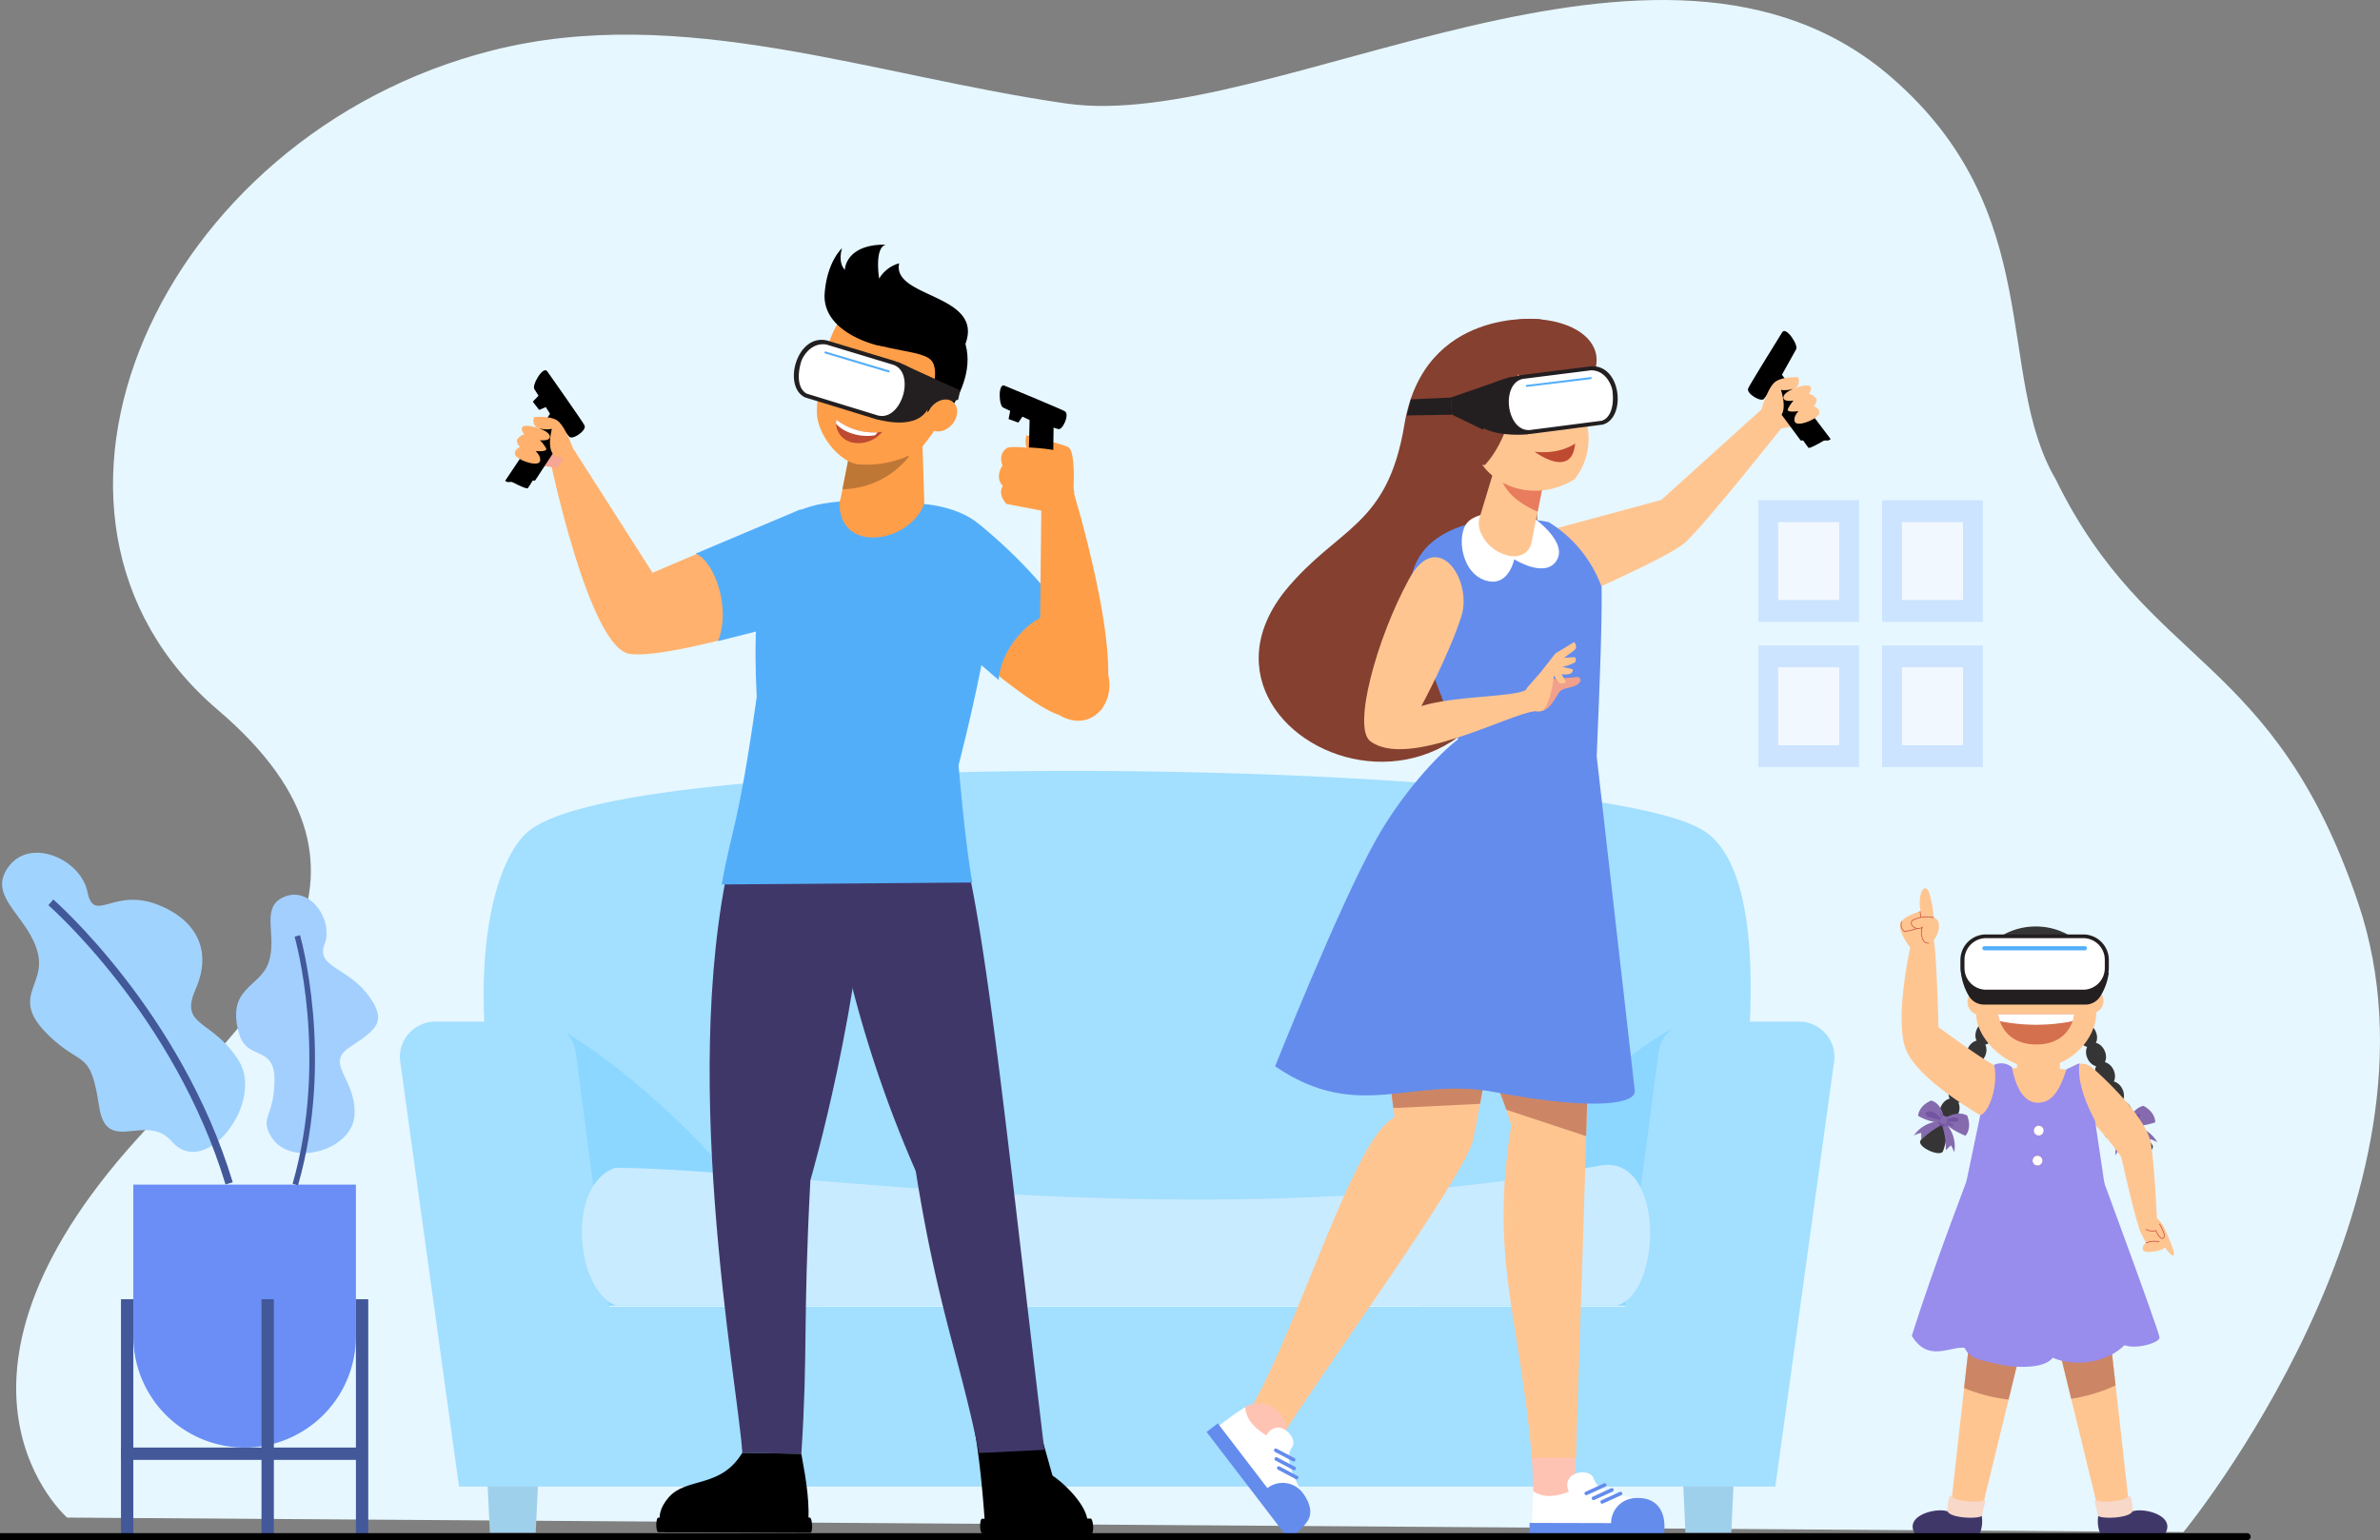 <svg xmlns="http://www.w3.org/2000/svg" xmlns:xlink="http://www.w3.org/1999/xlink" width="617.005" height="399.371" viewBox="0 0 617.005 399.371">
  <rect x="0" y="0" width="617.005" height="399.371" fill="#808080" stroke="none"/>
  <defs>
    <clipPath id="clip-path">
      <rect id="Rectangle_39833" data-name="Rectangle 39833" width="617.005" height="399.371" fill="none"/>
    </clipPath>
    <clipPath id="clip-path-3">
      <path id="Path_194630" data-name="Path 194630" d="M1645.539,772.964c-3.3,1.215-5.746,2.169-5.282,4.514a12.733,12.733,0,0,0,2.592,4.831,6.2,6.2,0,0,0,5.684-1.136c1.315-5.2-.343-13.133-1.274-13.9a.781.781,0,0,0-.495-.2c-.99,0-1.833,2.413-1.226,5.9" transform="translate(-1640.2 -767.068)" fill="none"/>
    </clipPath>
  </defs>
  <g id="Group_131589" data-name="Group 131589" transform="translate(0 -0.003)">
    <g id="Group_131582" data-name="Group 131582" transform="translate(0 0.003)">
      <g id="Group_131581" data-name="Group 131581" clip-path="url(#clip-path)">
        <path id="Path_194469" data-name="Path 194469" d="M575.819,397.27S647.05,310.7,621.076,234.018c-21.941-64.779-54.331-60.6-78.362-109.707C526.74,97.052,540.668,55.122,500,19.966,440.054-31.849,339.54,34.466,286.3,26.859,236.2,19.7,186.344.692,137.409,13.073,50.648,35.025,7.126,133.706,66.23,184.077c51.6,43.974,8.849,78.336-20.905,111.238-57.662,63.763-18.161,98.2-18.161,98.2Z" transform="translate(-9.771 -0.004)" fill="#e6f7ff"/>
        <path id="Path_194470" data-name="Path 194470" d="M143.944,1091.066h0a28.853,28.853,0,0,1-28.853-28.853v-39.334H172.8v39.334a28.853,28.853,0,0,1-28.853,28.853" transform="translate(-80.529 -715.711)" fill="#6a8ef5"/>
        <rect id="Rectangle_39821" data-name="Rectangle 39821" width="3.198" height="61.053" transform="translate(31.364 336.894)" fill="#425899"/>
        <rect id="Rectangle_39822" data-name="Rectangle 39822" width="3.198" height="61.053" transform="translate(92.268 336.894)" fill="#425899"/>
        <rect id="Rectangle_39823" data-name="Rectangle 39823" width="3.198" height="61.053" transform="translate(67.796 336.894)" fill="#425899"/>
        <rect id="Rectangle_39824" data-name="Rectangle 39824" width="61.053" height="3.198" transform="translate(31.363 375.355)" fill="#425899"/>
        <path id="Path_194471" data-name="Path 194471" d="M215.611,773.431c-5.39,2.869-1.132,9.918-3.339,16.6s-11.078,6.521-7.728,18.478c2.063,7.365,9.373,2.748,9.206,12.323s-3.793,9.34-.979,14.263c4.905,8.582,21.625,3.781,21.757-5.8s-7.889-12.841-1.113-17.3,9.488-6.484,5.027-12.857c-5.52-7.887-14.08-7.649-11.685-13.806s-4.016-15.7-11.146-11.9" transform="translate(-142.596 -540.566)" fill="#a3cfff"/>
        <path id="Path_194472" data-name="Path 194472" d="M252.624,871.944l1.4.4c9.541-33.25.608-64.558.516-64.87l-1.4.41c.09.308,8.9,31.228-.519,64.057" transform="translate(-176.762 -564.994)" fill="#425899"/>
        <path id="Path_194473" data-name="Path 194473" d="M2.729,741.1c-3.978,7.14,5.928,11.974,8.3,21.091s-8.249,11.738,4.2,22.752c7.668,6.783,9.55,2.891,11.746,17.284,1.934,12.671,12.082,1.241,18.82,8.971,8.694,9.973,24.144-10.111,17.335-20.982s-15.537-8.608-11.152-18.54.187-17.807-9.455-21.734c-11.934-4.861-16.84,5.112-18.618-3.55S7.99,731.655,2.729,741.1" transform="translate(-1.257 -515.212)" fill="#a1d3ff"/>
        <path id="Path_194474" data-name="Path 194474" d="M87.68,850.584c-13.25-43.781-45.6-72.127-45.927-72.407l1.28-1.48c.329.285,33.106,29,46.519,73.321Z" transform="translate(-29.215 -543.457)" fill="#425899"/>
        <path id="Path_194475" data-name="Path 194475" d="M1452.194,1263.29h11.879l1.228-25.827h-14.336Z" transform="translate(-1015.244 -865.856)" fill="#9fd0eb"/>
        <path id="Path_194476" data-name="Path 194476" d="M420.062,1263.29h11.879l1.229-25.827H418.834Z" transform="translate(-293.059 -865.856)" fill="#9fd0eb"/>
        <path id="Path_194477" data-name="Path 194477" d="M429.706,791.809q1.964,6.093,4.3,12.505H734.7s25.449-103.583,0-122.526a16.824,16.824,0,0,0-2.343-1.427c-34.275-17.612-275.2-21.747-303.1.91-.214.168-.41.343-.6.517-10.281,9.438-19.219,47.106,1.045,110.021" transform="translate(-292.157 -465.786)" fill="#a3dfff"/>
        <path id="Path_194478" data-name="Path 194478" d="M1226.1,958.155h74.3l-7.246-72.6c-12.956,5.622-47.451,35.306-67.057,72.6" transform="translate(-857.908 -619.626)" fill="#8cd7ff"/>
        <path id="Path_194479" data-name="Path 194479" d="M458.041,943.849q1.964,6.093,4.3,12.505h71.623c-12.317-22.843-42.184-57.444-71.186-73.371Z" transform="translate(-320.492 -617.827)" fill="#8cd7ff"/>
        <path id="Path_194480" data-name="Path 194480" d="M354.4,882.172h27.339a9.161,9.161,0,0,1,9.083,7.96l8.719,65.929H662.831l8.719-65.929a9.161,9.161,0,0,1,9.082-7.96h27.34a9.161,9.161,0,0,1,9.019,10.771l-15.179,109.793H360.564L345.386,892.943a9.161,9.161,0,0,1,9.019-10.771" transform="translate(-241.566 -617.259)" fill="#a3dfff"/>
        <path id="Path_194481" data-name="Path 194481" d="M511.034,1006.583c-12.866,4.307-10.357,31.547,0,35.736H770.613c11.656-3.008,12.641-39.042-4.17-36.331-102.879,19.344-207.567,1.053-255.41.6" transform="translate(-351.46 -703.791)" fill="#c9ebff"/>
        <rect id="Rectangle_39825" data-name="Rectangle 39825" width="26.118" height="31.545" transform="translate(455.844 167.367)" fill="#cce4ff"/>
        <rect id="Rectangle_39826" data-name="Rectangle 39826" width="15.836" height="20.197" transform="translate(460.985 173.041)" fill="#f2f8ff"/>
        <rect id="Rectangle_39827" data-name="Rectangle 39827" width="26.118" height="31.545" transform="translate(487.931 167.367)" fill="#cce4ff"/>
        <rect id="Rectangle_39828" data-name="Rectangle 39828" width="15.836" height="20.197" transform="translate(493.071 173.041)" fill="#f2f8ff"/>
        <rect id="Rectangle_39829" data-name="Rectangle 39829" width="26.118" height="31.545" transform="translate(455.844 129.709)" fill="#cce4ff"/>
        <rect id="Rectangle_39830" data-name="Rectangle 39830" width="15.836" height="20.197" transform="translate(460.985 135.383)" fill="#f2f8ff"/>
        <rect id="Rectangle_39831" data-name="Rectangle 39831" width="26.118" height="31.545" transform="translate(487.931 129.709)" fill="#cce4ff"/>
        <rect id="Rectangle_39832" data-name="Rectangle 39832" width="15.836" height="20.197" transform="translate(493.071 135.383)" fill="#f2f8ff"/>
      </g>
    </g>
    <g id="Group_131584" data-name="Group 131584" transform="translate(0 0.003)">
      <g id="Group_131583" data-name="Group 131583" clip-path="url(#clip-path)">
        <path id="Path_194482" data-name="Path 194482" d="M1339.446,382.782l28.45-7.693,26.887-24.287,5.225,4.452s-20.732,26.211-25.943,30.89c-4.625,4.153-31.88,15.793-31.88,15.793Z" transform="translate(-937.213 -245.458)" fill="#ffc591"/>
        <path id="Path_194483" data-name="Path 194483" d="M1158.66,322.55c-2.338-10.149,4.98-29.132,4.98-29.132s5.036-16.778-4.3-18.035c0,0-29.872-3.307-34.958,27.323-4.432,26.688-17.2,26.391-30.85,43.014-34.136,42.447,69.2,83.227,65.133-23.171" transform="translate(-760.296 -192.614)" fill="#854030"/>
        <path id="Path_194484" data-name="Path 194484" d="M1218.434,473.048c1.208,6.547,12.982,35.646,12.982,35.646,0,7.108,34.441,7.108,34.441,0,.415-10.866,1.384-31.236,1.238-43.278a32.982,32.982,0,0,0-13.695-16.759c-14.434-3.154-41.238.55-34.966,24.391" transform="translate(-851.887 -313.252)" fill="#648ced"/>
        <path id="Path_194485" data-name="Path 194485" d="M1280.256,443.426s9.689,6.626,6.069,11.582c-3.116,4.267-10.8-.6-10.8-.6s-1.292,6.6-6.459,5.719c-7.183-1.225-8.687-11.805-5.68-15.258s13.364-3.23,16.872-1.448" transform="translate(-882.969 -309.381)" fill="#fff"/>
        <path id="Path_194486" data-name="Path 194486" d="M1276.788,417.6c-1,2.7,1.4,7.994,6.849,9.649,3.462,1.051,6.2-.5,6.676-3.505l.737-3.8,2.139-10.816-12.574-4.192Z" transform="translate(-893.217 -283.333)" fill="#ffc591"/>
        <path id="Path_194487" data-name="Path 194487" d="M1293.208,394.9c.16,4.843,2.36,9.322,10.293,12.781l2.139-10.816-11.684-3.864Z" transform="translate(-904.86 -274.987)" fill="#e87c5d"/>
        <path id="Path_194488" data-name="Path 194488" d="M1283.373,327.771c-9.256,5.734-20.426,2.775-24.917-5.239-7.808-8.9-10.93-20.225-3.436-27.112,8.746-7.986,23.019-5.7,26.638,8.355a19.035,19.035,0,0,1,4.056,6.71,9.237,9.237,0,0,1,.655,2.29,17.023,17.023,0,0,1-3,15" transform="translate(-875.147 -203.508)" fill="#ffc591"/>
        <path id="Path_194489" data-name="Path 194489" d="M1335.272,382.914s-3.789,2.934-10.552,2.151c4.809,3.305,9.938,4.563,10.552-2.151" transform="translate(-926.909 -267.927)" fill="#bd4a31"/>
        <path id="Path_194490" data-name="Path 194490" d="M1253.13,313.35s7.26-6.728,8.6-23.568c3.754,4.108,17.536,7.375,20.027-1.109,3.869-13.179-22.135-18.413-34.646-6.729-9.216,8.606-9.07,29.932,6.019,31.407" transform="translate(-868.231 -192.741)" fill="#854030"/>
        <path id="Path_194491" data-name="Path 194491" d="M1322.242,1253.316l.468,10.137s.907,2.236,6.435,2.248,4.377-2.18,4.377-2.18l.123-10.5Z" transform="translate(-925.176 -876.744)" fill="#ffc3b3"/>
        <path id="Path_194492" data-name="Path 194492" d="M1284.614,741.225c-.3,10.865-.676,23.852-1.085,38.234-.166,5.95-.341,12.139-.519,18.514-.017.623-.034,1.24-.054,1.857-.936,33.366-1.945,59.225-2.621,83.426l-11.451-.026c-3.148-36.633-10.983-51.384-5.338-86.205q-.6-2.058-1.291-4.044c-1.829-5.318-4.036-10.276-6.183-15.177a120.544,120.544,0,0,1-6.812-18.271c-3.329-12.874-4.583-22.564-1.973-28.615,6.094-14.875,38.5-10.783,37.326,10.307" transform="translate(-871.75 -505.218)" fill="#ffc591"/>
        <path id="Path_194493" data-name="Path 194493" d="M1338.733,1273.2c1.19,2.711,4.24,3.754,10.319,4.809,6.553-.479,9.624,6.723,6.341,9.725l-32.375-.079c-.5-2.2-.332-8.286.017-11.413,2.819,1.865,6.089,1.271,9.158.109-2.246-5.536,6.076-6.421,6.54-3.151" transform="translate(-925.5 -889.529)" fill="#fff"/>
        <path id="Path_194494" data-name="Path 194494" d="M1373.538,1281a.47.47,0,0,0-.62-.232l-4.763,2.172a.468.468,0,1,0,.389.852l4.763-2.171a.47.47,0,0,0,.232-.62" transform="translate(-957.109 -896.125)" fill="#648ced"/>
        <path id="Path_194495" data-name="Path 194495" d="M1379.766,1285.232a.469.469,0,0,0-.62-.232l-4.763,2.171a.468.468,0,1,0,.388.852l4.763-2.171a.47.47,0,0,0,.232-.62" transform="translate(-961.467 -899.089)" fill="#648ced"/>
        <path id="Path_194496" data-name="Path 194496" d="M1386.661,1288.093l-4.763,2.172a.468.468,0,1,0,.389.852l4.763-2.172a.469.469,0,0,0-.389-.852" transform="translate(-966.725 -901.249)" fill="#648ced"/>
        <path id="Path_194497" data-name="Path 194497" d="M1347.459,1293.524a6.515,6.515,0,0,0-5.879,6.469l-21.142-.052-.009,3.665,34.688.085c1.084-5.3-.643-10.8-7.659-10.166" transform="translate(-923.908 -905.048)" fill="#648ced"/>
        <path id="Path_194498" data-name="Path 194498" d="M1307.26,909.378l-27.457-1.654c2.148,4.9,4.354,9.858,6.184,15.177l20.7,6.849Z" transform="translate(-895.482 -635.137)" fill="#cc8666"/>
        <path id="Path_194499" data-name="Path 194499" d="M1146.869,750.773c-1.581,7.432-4,20.932-6.186,33.071-.882,4.893-1.722,9.566-2.452,13.531-.727,3.937-1.344,7.178-1.784,9.247-1.984,9.315-38.392,59.124-50.144,77.8-.139-.079-8.024-7.074-7.945-7.212,13.3-23.015,27.268-71.519,37.7-76.318,0,0-.119-.888-.316-2.421-.42-3.261-1.2-9.444-1.993-16.254-1-8.627-2.015-18.257-2.323-24.221-.124-8.269-.789-14.633,3.041-21.2,6.961-12.457,36.732-5.662,32.4,13.971" transform="translate(-754.529 -511.147)" fill="#ffc591"/>
        <path id="Path_194500" data-name="Path 194500" d="M1223.158,904.306c-.882,4.893-1.722,9.565-2.452,13.531l-22.485,1.1c-.42-3.261-1.2-9.444-1.992-16.254Z" transform="translate(-837.004 -631.61)" fill="#cc8666"/>
        <path id="Path_194501" data-name="Path 194501" d="M1071.432,1212.709a6.673,6.673,0,0,1,6.638-.236c3.593,1.882,4.676,5.817,3.935,10.55s-9.866,1.882-11.234-2.281-1.016-6.657.661-8.033" transform="translate(-748.631 -847.826)" fill="#ffc3b3"/>
        <path id="Path_194502" data-name="Path 194502" d="M1065.839,1225.652c-1.421,2.6-.385,5.65,2.489,11.109,4.38,4.9.548,11.727-3.833,10.96l-19.7-25.694c1.438-1.735,6.361-5.32,9.051-6.952.243,3.37,2.71,5.6,5.5,7.321,3.014-5.158,8.795.894,6.488,3.257" transform="translate(-731.047 -850.191)" fill="#fff"/>
        <path id="Path_194503" data-name="Path 194503" d="M1105.351,1253.872a.47.47,0,0,0-.195-.633l-4.627-2.448a.468.468,0,1,0-.438.828l4.627,2.448a.47.47,0,0,0,.633-.195" transform="translate(-769.562 -875.144)" fill="#648ced"/>
        <path id="Path_194504" data-name="Path 194504" d="M1105.8,1261.391a.47.47,0,0,0-.195-.633l-4.627-2.448a.468.468,0,1,0-.438.828l4.627,2.448a.47.47,0,0,0,.633-.195" transform="translate(-769.875 -880.405)" fill="#648ced"/>
        <path id="Path_194505" data-name="Path 194505" d="M1107.728,1268.608l-4.627-2.448a.468.468,0,1,0-.437.828l4.627,2.448a.468.468,0,1,0,.438-.828" transform="translate(-771.362 -885.898)" fill="#648ced"/>
        <path id="Path_194506" data-name="Path 194506" d="M1066.11,1246.545a6.515,6.515,0,0,0-8.712-.708l-12.862-16.779-2.908,2.229,21.1,27.529a12.78,12.78,0,0,0,5.149-4.558c2.033-3.216-1.433-7.385-1.77-7.713" transform="translate(-728.829 -859.976)" fill="#648ced"/>
        <path id="Path_194507" data-name="Path 194507" d="M1100.813,711.318s16.536-41.63,26.127-58.715c6.443-11.543,15.965-22.212,21.82-26.469,8.352-6.072,34.461-8.029,35.449,5.064l9.859,86.558c.125,3.01-9.136,5.373-36.5.211-21.5-4.056-35.145,8.074-56.754-6.649" transform="translate(-770.241 -434.818)" fill="#648ced"/>
        <path id="Path_194508" data-name="Path 194508" d="M1189.269,486.9c-8.417,15.457-14.646,38.448-10.013,41.955,9.757,7.384,36.208-7.188,42.623-7.746l-2.045-5.671c-2.789,2.045-18.457,1.556-27.329,4.317,0,0,7.135-13.14,10.376-23.306,2.981-9.35-6.19-23.249-13.612-9.55" transform="translate(-824.023 -336.669)" fill="#ffc591"/>
        <path id="Path_194509" data-name="Path 194509" d="M1325.76,585.173l7.822-.606s1.23.661.09,1.706-2.754.9-4.338,1.638-2.626,6.138-6.647,5.527c-4.334-2.01,1.585-7.866,3.073-8.265" transform="translate(-924.396 -409.024)" fill="#f0a08b"/>
        <path id="Path_194510" data-name="Path 194510" d="M1341.222,567.7l3.979-.2s.549.808-.054,1.366a12.044,12.044,0,0,1-3.288,1.147l2.741.6a.989.989,0,0,1-.566,1.134,4.091,4.091,0,0,1-2.346.107l1.224,2.143s-1.3.677-1.917.042a24.983,24.983,0,0,1-2.008-3.114Z" transform="translate(-936.893 -397.083)" fill="#ffc591"/>
        <path id="Path_194511" data-name="Path 194511" d="M1315.029,579.168c-2.016,2.988-1.911,4.679-.679,5.679,2.488.625,4.5.877,5.019-.025,1.494-1.956,2.516-7.094,2.682-10.363l-1.651-1.442Z" transform="translate(-919.032 -400.943)" fill="#ffc591"/>
        <path id="Path_194512" data-name="Path 194512" d="M1331.1,561.855l3.5-4.515,4.9-2.96s1.131,1.359-.134,2.238-3.128,2.319-3.128,2.319l-2.715,5.036Z" transform="translate(-931.377 -387.902)" fill="#ffc591"/>
        <path id="Path_194513" data-name="Path 194513" d="M1269.306,333.405c-1.256-7.39,13.126-9.409,13.126-9.409l1.827,15.318s-13.7,1.481-14.953-5.909" transform="translate(-888.082 -226.702)" fill="#231f20"/>
        <path id="Path_194514" data-name="Path 194514" d="M1303.626,318.507c-7.332,1.474-5.244,16.636,2.662,15.228l18.228-2.36c6.142-1.7,4.837-15.656-3.092-15.112Z" transform="translate(-908.987 -221.28)" fill="#231f20"/>
        <path id="Path_194515" data-name="Path 194515" d="M1307.193,335.222c-2.877-.336-4.515-3.729-4.646-6.906-.1-2.555.79-5.742,3.655-6.339l17.643-2.223.016,0c3.924.021,5.394,4.054,5.546,5.3.577,4.733-.961,7.289-2.8,7.78l-18.057,2.336a4.63,4.63,0,0,1-1.355.054Z" transform="translate(-911.389 -223.733)" fill="#fff"/>
        <path id="Path_194516" data-name="Path 194516" d="M1317.46,328.184a.258.258,0,0,1,.023-.508l16.536-2.012a.258.258,0,1,1,.063.511l-16.536,2.012a.258.258,0,0,1-.086,0" transform="translate(-921.687 -227.868)" fill="#53aefa"/>
        <path id="Path_194517" data-name="Path 194517" d="M1268.08,325.253l-7.3,13.752-8.014-3.884-.379-4.455Z" transform="translate(-876.299 -227.581)" fill="#231f20"/>
        <path id="Path_194518" data-name="Path 194518" d="M1225.887,343.275l-10.332.474-1.043,4.171,11.754-.19Z" transform="translate(-849.797 -240.191)" fill="#231f20"/>
        <path id="Path_194519" data-name="Path 194519" d="M1529.554,344.976l8.8-1.695-2.657-6.644-4.767-2.685-1.7,1.257-1.757,6.4Z" transform="translate(-1068.779 -233.668)" fill="#ffc591"/>
        <path id="Path_194520" data-name="Path 194520" d="M1535.714,335.153l-.617.353-7.157,0L1516.519,320.1l4.883-3.845Z" transform="translate(-1061.112 -221.283)"/>
        <path id="Path_194521" data-name="Path 194521" d="M1517.7,297.381l3.776-6.783c.776-1.025-2.611-6.079-3.568-4.477,0,0-8.6,13.851-8.836,14.574-.562,1.374,3.452,3.7,4.123,2.677Z" transform="translate(-1055.865 -199.982)"/>
        <path id="Path_194522" data-name="Path 194522" d="M1555.935,375.4s.883,1.355,1.581,2.224c.281.471,4.942-2.4,4.942-2.4l-2.954-1.453Z" transform="translate(-1088.691 -261.535)"/>
        <path id="Path_194523" data-name="Path 194523" d="M1520.569,334.158s1.716-6.241,3.9-7.478,5.655-.983,5.655-.983.772,1.957-.781,2.783a6.908,6.908,0,0,1-3.694.5s1.966,5.7-.62,7.174-4.46-2-4.46-2" transform="translate(-1063.946 -227.877)" fill="#ffc591"/>
        <path id="Path_194524" data-name="Path 194524" d="M1546.258,332.867c1.19.427-.032,2.083-.032,2.083a3.58,3.58,0,0,1,1.86,1.2c.448.8-.565,2.057-.565,2.057s1.789.68,1.332,1.983-5.695,3.568-6.3,1.995c-.484-1.266.978-2.724.978-2.724s-3.2.51-2.773-.526a9.506,9.506,0,0,1,1.482-2.2s-3,.5-2.6-1.04c.441-1.7,5.423-3.254,6.613-2.827" transform="translate(-1077.267 -232.859)" fill="#ffc591"/>
        <path id="Path_194525" data-name="Path 194525" d="M871.33,351.32l-.637,3.159,2.534.918,1.822-2.648Z" transform="translate(-609.226 -245.82)"/>
        <path id="Path_194526" data-name="Path 194526" d="M462.183,339.113l-2.229,2.326,1.648,2.133,2.957-1.26Z" transform="translate(-321.831 -237.279)"/>
        <path id="Path_194527" data-name="Path 194527" d="M533.144,404.014,500.9,417.778l-21.059-32.97-5.743,2.616s10.265,50.024,20.941,51.4,46.4-10.155,46.4-10.155Z" transform="translate(-331.727 -269.252)" fill="#ffb16d"/>
        <path id="Path_194528" data-name="Path 194528" d="M868.706,1258.071l-23.858-.082a2.849,2.849,0,0,1-1.066-.962c-1.168-17.749-2.908-26.3-2.908-26.3l16.619-.62,3.716,13.213c5.553,3.824,12.162,12.009,7.5,14.748" transform="translate(-588.361 -860.712)"/>
        <path id="Path_194529" data-name="Path 194529" d="M846.721,1315.053l28.285.1c.717,0,.49-3.932-.227-3.935l-28.117.062c-.738,0-.679,3.773.059,3.776" transform="translate(-592.044 -917.461)"/>
        <path id="Path_194530" data-name="Path 194530" d="M745.491,714.767c6.911,21.148,12.632,79,22.48,161.3l-16.937.834c-5-24.8-10.695-37.379-16.4-73.119a313.134,313.134,0,0,1-24-87.492Z" transform="translate(-497.234 -500.125)" fill="#403769"/>
        <path id="Path_194531" data-name="Path 194531" d="M653.964,718.1c-1.615,43.9-15.242,90.427-15.242,90.427-1.979,37.881-.588,43.855-2.339,70.908l-15.3-.256c-1.193-18.457-17.23-101.292-1.849-159.561Z" transform="translate(-428.637 -502.46)" fill="#403769"/>
        <path id="Path_194532" data-name="Path 194532" d="M606.2,1254.757c1.34,7.316,2.3,13.024,1.7,19.639l-37.07.594s-3.657-3.586.974-8.93,13.381-2.213,19.087-11.559Z" transform="translate(-398.456 -877.778)"/>
        <path id="Path_194533" data-name="Path 194533" d="M567.123,1314.182l39.381.135c.717,0,.543-3.932-.175-3.934l-39.215.024c-.738,0-.73,3.773.008,3.775" transform="translate(-396.427 -916.879)"/>
        <path id="Path_194534" data-name="Path 194534" d="M729.869,403.327a15.37,15.37,0,0,0,15.541-7.354l-.553-17.76L734.8,377.2a29.877,29.877,0,0,0-8.35,1.9l-2.3,11.685-.508,2.534c-1.147,2.492-2.541,8.7,6.23,10.007" transform="translate(-505.737 -263.928)" fill="#ff9e48"/>
        <path id="Path_194535" data-name="Path 194535" d="M744.62,390.326a22.469,22.469,0,0,1-17.31,8.565l1.994-10.11Z" transform="translate(-508.9 -272.033)" fill="#bf7736"/>
        <path id="Path_194536" data-name="Path 194536" d="M705.2,288.779a11.583,11.583,0,0,0,.4,2.263c.047.179.1.353.155.531,1.558,4.873,5.966,9.5,9.9,10.221a26.883,26.883,0,0,0,10.6-1.2c.056-.017.113-.038.17-.056a17.766,17.766,0,0,0,5.961-3.159A57.941,57.941,0,0,0,737.7,289.8a41.214,41.214,0,0,0,3.2-6.51,17.851,17.851,0,0,0,.966-3.8c1.338-9.574-5.869-17.542-14.766-19.586-8.032-1.841-14,.222-17.433,7.057a27.061,27.061,0,0,0-2.113,6.1c-.221.952-.5,2.2-.787,3.59-.84,4.051-1.763,9.316-1.564,12.131" transform="translate(-493.408 -181.403)" fill="#ff9e48"/>
        <path id="Path_194537" data-name="Path 194537" d="M748.866,287.135c2.111-3.686-.672-5.192-3.738-2.335.532-2.785,3.737-10.939.932-13.655-3.167-3.152-17.158-1.833-24.645-9.693,0,0,5.643-12.26,24-4.946,20.723,11.079,3.452,30.629,3.452,30.629" transform="translate(-504.776 -177.85)"/>
        <path id="Path_194538" data-name="Path 194538" d="M748.317,237.081c-.771,3.079-22.61.308-22.61.308s-.551-.122-1.433-.394c-3.619-1.117-12.817-4.763-12.43-12.892.57-8.34,4.4-11.827,4.522-11.935,0,.021-.045.134-.092.321-.244.912-.76,3.56.811,5.289a1.157,1.157,0,0,1,.01-.124v-.007c.077-.915.936-6.318,10.087-6.412.157,0,.316,0,.478,0-2.985.964-1.665,8.828-1.665,8.828a2.122,2.122,0,0,1,.108-.2,8.673,8.673,0,0,1,4.937-3.75c.047-.017.1-.033.145-.047-2.014,9.064,22.136,7.879,17.132,21.015" transform="translate(-498.071 -147.8)"/>
        <path id="Path_194539" data-name="Path 194539" d="M623.055,532.392l64.969-.506c-1.82-9.587-3.576-30.413-3.576-30.413s12.9-48.807,8.281-58.779c-2.9-5.781-10.783-8.353-17.191-8.951-4.012,10.41-22.439,12.933-21.935-.632-6.1.511-9.6,1.606-13.776,4.029-3.944,4.42-9.384,14.6-7.7,46.614-4.764,33.911-6.6,34.457-9.068,48.639" transform="translate(-435.953 -303.05)" fill="#53aefa"/>
        <path id="Path_194540" data-name="Path 194540" d="M770.8,323.613c2.546-7.259-8.338-11.167-8.338-11.167l-5.29,14.868s11.083,3.558,13.628-3.7" transform="translate(-529.791 -218.62)" fill="#231f20"/>
        <path id="Path_194541" data-name="Path 194541" d="M711.59,298.941c7.163,2.756,2.436,17.734-5.32,14.946l-18.033-5.531c-5.921-2.775-2.193-16.673,5.734-14.755Z" transform="translate(-479.526 -205.308)" fill="#231f20"/>
        <path id="Path_194542" data-name="Path 194542" d="M710.916,315.851c2.969.156,5.211-2.993,5.891-6.186.547-2.567.191-5.945-2.6-7.043l-17.465-5.292h-.017c-3.974-.655-6.156,3.171-6.523,4.4-1.4,4.688-.285,7.539,1.493,8.354l17.864,5.477a4.759,4.759,0,0,0,1.362.289Z" transform="translate(-482.49 -207.991)" fill="#fff"/>
        <path id="Path_194543" data-name="Path 194543" d="M728.37,308.94a.264.264,0,0,0,.065-.517l-16.382-4.887a.264.264,0,0,0-.153.506l16.382,4.887a.26.26,0,0,0,.088.011" transform="translate(-497.987 -212.378)" fill="#53aefa"/>
        <path id="Path_194544" data-name="Path 194544" d="M780.449,315.066l4.381,12.167,9.658-3.166L795,321.7Z" transform="translate(-546.082 -220.453)" fill="#231f20"/>
        <path id="Path_194545" data-name="Path 194545" d="M801.179,346.86c-1.6,1.928-1.672,4.491-.169,5.727s4.014.674,5.61-1.253,1.672-4.491.17-5.727-4.014-.674-5.61,1.253" transform="translate(-559.713 -241.364)" fill="#ff9e48"/>
        <path id="Path_194546" data-name="Path 194546" d="M627.536,440.021l-26.984,11.387c4.747,1.759,9.318,14.143,5.78,22.695l23.561-5.954c10.37-5.141,9.579-29.351-2.356-28.129" transform="translate(-420.208 -307.853)" fill="#53aefa"/>
        <path id="Path_194547" data-name="Path 194547" d="M721.825,363.918a5.3,5.3,0,0,0,3.928,4.371,7.954,7.954,0,0,0,8.022-2.722c-.413.065-.817.113-1.214.142a15.909,15.909,0,0,1-10.662-3.264,4.984,4.984,0,0,0-.074,1.473" transform="translate(-505.046 -253.604)" fill="#bd4a31"/>
        <path id="Path_194548" data-name="Path 194548" d="M721.779,363.534a9.45,9.45,0,0,0,2.247,1.712,12.708,12.708,0,0,0,7.839,1.227l.666-.763a15.91,15.91,0,0,1-10.662-3.264,2.789,2.789,0,0,0-.091,1.089" transform="translate(-505.016 -253.604)" fill="#fff"/>
        <path id="Path_194549" data-name="Path 194549" d="M460.82,378.593l-8.889-1.18,2.266-6.787,4.6-2.958,1.771,1.156,2.126,6.285Z" transform="translate(-316.217 -257.259)" fill="#f7a594"/>
        <path id="Path_194550" data-name="Path 194550" d="M436.056,369.338l.637.316,7.145-.414,10.505-16.05-5.1-3.555Z" transform="translate(-305.11 -244.642)"/>
        <path id="Path_194551" data-name="Path 194551" d="M465.274,331.19l-4.164-6.552c-.834-.978,2.253-6.22,3.3-4.677,0,0,9.4,13.327,9.668,14.036.641,1.34-3.231,3.891-3.96,2.912Z" transform="translate(-322.541 -223.681)"/>
        <path id="Path_194552" data-name="Path 194552" d="M445.321,410.518s-.8,1.4-1.45,2.312c-.253.486-5.073-2.105-5.073-2.105l2.864-1.622Z" transform="translate(-307.029 -286.251)"/>
        <path id="Path_194553" data-name="Path 194553" d="M470.674,367.93s-2.076-6.131-4.328-7.238-5.7-.653-5.7-.653-.657,2,.941,2.733a6.908,6.908,0,0,0,3.717.285s-1.631,5.807,1.036,7.126,4.336-2.252,4.336-2.252" transform="translate(-322.22 -251.856)" fill="#ffb16d"/>
        <path id="Path_194554" data-name="Path 194554" d="M446.75,367.82c-1.163.5.153,2.078.153,2.078a3.58,3.58,0,0,0-1.788,1.3c-.4.827.684,2.02.684,2.02s-1.746.783-1.215,2.057,5.893,3.231,6.4,1.626c.409-1.292-1.135-2.662-1.135-2.662s3.226.323,2.738-.687a9.5,9.5,0,0,0-1.607-2.108s3.024.329,2.534-1.189c-.54-1.67-5.6-2.933-6.766-2.438" transform="translate(-311.006 -257.29)" fill="#ffb16d"/>
        <path id="Path_194555" data-name="Path 194555" d="M869.74,522.206l-17.708-19.813L835.4,520.137s16.819,14.678,23.609,16.742c9.759,5.862,17.185-6.206,10.728-14.673" transform="translate(-584.533 -351.526)" fill="#ff9e48"/>
        <path id="Path_194556" data-name="Path 194556" d="M802,450.187a126.682,126.682,0,0,1,21.808,22.752c-8.706-.307-16.561,10.221-16.807,17.583,0,0-18.09-15.374-21.384-20.131-5.191-7.5-2.476-26.245,16.383-20.2" transform="translate(-548.073 -314.172)" fill="#53aefa"/>
        <path id="Path_194557" data-name="Path 194557" d="M898.039,420.337l-.471,42.439c-.014,6.522,3.013,19.08,15.853,14.139,7.1-10.993-7.639-58.525-7.639-58.525Z" transform="translate(-628.031 -292.749)" fill="#ff9e48"/>
        <path id="Path_194558" data-name="Path 194558" d="M897.761,390.534s.8-10.735-1.406-11.686-10.71-3.005-10.71-3.005-1.02,3.225,1.2,4.489a7.515,7.515,0,0,0,4.5.892s-.729,4.671.565,6.915,4.422,3.326,5.854,2.395" transform="translate(-619.524 -262.979)" fill="#ff9e48"/>
        <path id="Path_194559" data-name="Path 194559" d="M864.557,386.2c-2.61,1.539-1.282,4.6-1.282,4.6s-2.143,2.963.086,5.307c-1.434,2.3.941,4.661.941,4.661l11.84,2.274,5.795-5.214-2.72-10.557s-12.635-1.83-14.66-1.071" transform="translate(-603.387 -270.1)" fill="#ff9e48"/>
        <path id="Path_194560" data-name="Path 194560" d="M887.138,377.161l.707-.074,5.812-4.176.276-19.181-6.21-.271Z" transform="translate(-620.732 -247.317)"/>
        <path id="Path_194561" data-name="Path 194561" d="M871.021,341.868l-7.025-3.3c-1.228-.38-1.429-6.46.283-5.718,0,0,15.072,6.223,15.682,6.675,1.258.788-.645,5.016-1.785,4.58Z" transform="translate(-603.867 -232.851)"/>
        <path id="Path_194562" data-name="Path 194562" d="M894.455,418.078s.074,1.615.014,2.729c.047.547-5.412.939-5.412.939l1.55-2.9Z" transform="translate(-622.076 -292.531)" fill="#231f20"/>
        <path id="Path_194563" data-name="Path 194563" d="M873.43,386.341s8.565.339,9.523,1.695-2.288,2.919-2.288,2.919,3.238,1.526,2.478,2.914-3.067,1.819-3.067,1.819,3.405,2.066,2.147,3.219-8.03,1.958-8.03,1.958l-6.682-1.251Z" transform="translate(-606.999 -270.325)" fill="#ff9e48"/>
        <path id="Path_194564" data-name="Path 194564" d="M1668.531,1308.022a8.37,8.37,0,0,0,.53-4.89c-.283-.949-5.069-3.919-8.937-1.034-2.755-.971-11.137,1.027-8.394,5.779.921,1.382,14.35.673,16.8.145" transform="translate(-1155.339 -910.221)" fill="#403769"/>
        <path id="Path_194565" data-name="Path 194565" d="M1709.088,1065.134l-3.282,13.471-7.21,29.594-7.186,29.5h-8.015a.572.572,0,0,1,.042-.165l3.625-32.318.7-6.237,1.979-17.922,1.751-15.838.009-.081Z" transform="translate(-1177.874 -745.277)" fill="#ffc591"/>
        <path id="Path_194566" data-name="Path 194566" d="M1681.181,1295.558a13.262,13.262,0,0,1,.451-3.481.726.726,0,0,1,.682-.475s-.139.921,3.64,1.364,4.773-.236,4.773-.236.44.193.167.909-.727,3.1-.727,3.1c-.6.932-8.249.766-8.986-1.178" transform="translate(-1176.326 -903.738)" fill="#f7d8c9"/>
        <path id="Path_194567" data-name="Path 194567" d="M1714.349,1109.994l-7.21,29.594a44.675,44.675,0,0,1-11.534-2.988l.7-6.237,1.979-17.922a51.8,51.8,0,0,1,16.066-2.448" transform="translate(-1186.418 -776.666)" fill="#cc8666"/>
        <path id="Path_194568" data-name="Path 194568" d="M1811.668,1308.022a8.37,8.37,0,0,1-.53-4.89c.283-.949,5.069-3.919,8.937-1.034,2.755-.971,11.137,1.027,8.394,5.779-.921,1.382-14.35.673-16.8.145" transform="translate(-1267.135 -910.221)" fill="#403769"/>
        <path id="Path_194569" data-name="Path 194569" d="M1778.987,1137.7h-8.015l-7.24-29.721-7.15-29.342-3.288-13.5h17.592l.009.081,1.814,16.438,1.913,17.321.622,5.547,3.7,33.009a.58.58,0,0,1,.042.165" transform="translate(-1226.783 -745.277)" fill="#ffc591"/>
        <path id="Path_194570" data-name="Path 194570" d="M1818.232,1295.558a13.258,13.258,0,0,0-.451-3.481.726.726,0,0,0-.682-.475s.139.921-3.64,1.364-4.772-.236-4.772-.236-.44.193-.168.909.727,3.1.727,3.1c.6.932,8.249.766,8.986-1.178" transform="translate(-1265.363 -903.738)" fill="#f7d8c9"/>
        <path id="Path_194571" data-name="Path 194571" d="M1782.9,1135.973a41.828,41.828,0,0,1-11.51,3.453l-7.15-29.342a49.523,49.523,0,0,1,16.126,3.021l1.913,17.321Z" transform="translate(-1234.445 -776.729)" fill="#cc8666"/>
        <path id="Path_194572" data-name="Path 194572" d="M1793.477,887.666c.749,1.616,2.35,2.467,3.575,1.9s1.611-2.339.862-3.955-2.349-2.466-3.575-1.9-1.611,2.339-.862,3.955" transform="translate(-1254.632 -618.212)" fill="#363536"/>
        <path id="Path_194573" data-name="Path 194573" d="M1801.217,904.367c.749,1.617,2.35,2.467,3.575,1.9s1.611-2.338.862-3.955-2.35-2.466-3.575-1.9-1.611,2.338-.862,3.955" transform="translate(-1260.048 -629.898)" fill="#363536"/>
        <path id="Path_194574" data-name="Path 194574" d="M1808.956,921.068c.749,1.617,2.349,2.467,3.575,1.9s1.611-2.338.862-3.955-2.349-2.466-3.575-1.9-1.611,2.338-.862,3.955" transform="translate(-1265.463 -641.583)" fill="#363536"/>
        <path id="Path_194575" data-name="Path 194575" d="M1816.7,937.767c.749,1.617,2.35,2.467,3.575,1.9s1.611-2.338.862-3.955-2.35-2.467-3.575-1.9-1.611,2.338-.862,3.955" transform="translate(-1270.879 -653.268)" fill="#363536"/>
        <path id="Path_194576" data-name="Path 194576" d="M1824.436,954.469c.749,1.617,2.35,2.467,3.575,1.9s1.611-2.338.862-3.955-2.349-2.466-3.575-1.9-1.611,2.338-.862,3.955" transform="translate(-1276.294 -664.954)" fill="#363536"/>
        <path id="Path_194577" data-name="Path 194577" d="M1835.621,976.7c.749,1.616,6.624-1.062,5.875-2.679s-5.5-7.063-6.722-6.5.1,7.558.847,9.175" transform="translate(-1283.446 -676.954)" fill="#363536"/>
        <path id="Path_194578" data-name="Path 194578" d="M1837.494,973.038c.062.026.122.054.184.083.175.083.351.176.527.28a20.5,20.5,0,0,1,4.44,4.024l.192-1.814a8.7,8.7,0,0,1,1.827.836,8.693,8.693,0,0,0-5.407-4.1,5.569,5.569,0,0,0-1.042-.162,4.738,4.738,0,0,0-.768.2c-.395.148-.659.374.049.655" transform="translate(-1285.389 -680.242)" fill="#856aae"/>
        <path id="Path_194579" data-name="Path 194579" d="M1826.341,980.2a8.694,8.694,0,0,1,1.02-1.731l1.2,1.378a21,21,0,0,1,1.259-5.658,6.908,6.908,0,0,1,.353-.714c.034-.059.068-.116.1-.173.418-.635.073-.669-.335-.565a4.737,4.737,0,0,0-.742.279,5.332,5.332,0,0,0-.672.63h0a8.681,8.681,0,0,0-2.18,6.553" transform="translate(-1277.88 -680.594)" fill="#856aae"/>
        <path id="Path_194580" data-name="Path 194580" d="M1833.654,973.292c.939-.281,1.225.336,1.293.543a6.9,6.9,0,0,1,.353-.714c.175.083.351.176.527.28a1.032,1.032,0,0,1,.332-.829,1.132,1.132,0,0,1,.72-.223,5.57,5.57,0,0,0-1.042-.162,7.21,7.21,0,0,0-1.511.475,5.343,5.343,0,0,0-.671.63" transform="translate(-1283.012 -680.242)" fill="#7454a2"/>
        <path id="Path_194581" data-name="Path 194581" d="M1836.885,958.738s1.073-3.287,3.84-3.865c3.149,1.667,3.124,4.268,3.006,4.3s-4.009,1.383-6.669.859c-1.038-.516-.177-1.3-.177-1.3" transform="translate(-1285.038 -668.128)" fill="#856aae"/>
        <path id="Path_194582" data-name="Path 194582" d="M1821.675,965.3s-2.412-2.2-5.013-1.087c-1.629,3.169-.12,5.288,0,5.25s3.776-.668,5.657-2.621c1.255-1.168.532-1.8-.643-1.542" transform="translate(-1270.597 -674.446)" fill="#856aae"/>
        <path id="Path_194583" data-name="Path 194583" d="M1835.119,966.876a3.384,3.384,0,0,0,.516.43c.105.03.406.186.354.361s.09.183.168.207a.389.389,0,0,1,.119.358c-.046.063-.024.292.05.321a5.726,5.726,0,0,1-1.056.013l-1.011.924s.126-.278.029-.43-.283-.3-.326-.516.161-.544.081-.659-.2-.274-.14-.392.142-.28.142-.28a1.489,1.489,0,0,0,1.073-.338" transform="translate(-1283.175 -676.526)" fill="#7454a2"/>
        <path id="Path_194584" data-name="Path 194584" d="M1839.084,964.126c-.026-.036.841-2.291,2.1-1.956s-1.906,2.448-2.2,2.4.1-.445.1-.445" transform="translate(-1286.666 -673.21)" fill="#7454a2"/>
        <path id="Path_194585" data-name="Path 194585" d="M1825.394,971.05c-.026-.054-3.3-.446-3.691,1.278s4.163-.736,4.292-1.116-.6-.162-.6-.162" transform="translate(-1274.633 -679.394)" fill="#7454a2"/>
        <path id="Path_194586" data-name="Path 194586" d="M1839.222,969.5s2.09-.951,2.3-.644-1.191.946-2.3.644" transform="translate(-1286.907 -677.868)" fill="#7454a2"/>
        <path id="Path_194587" data-name="Path 194587" d="M1832.206,968.417c.044-.021-1-.658-1.2-.529s.922.666,1.2.529" transform="translate(-1281.139 -677.222)" fill="#7454a2"/>
        <path id="Path_194588" data-name="Path 194588" d="M1835.49,966.876a4.8,4.8,0,0,1,1.107,1.793,8.048,8.048,0,0,1-1.813.663,18.065,18.065,0,0,1-.368-2.119,2.072,2.072,0,0,0,1.073-.338" transform="translate(-1283.545 -676.526)" fill="#856aae"/>
        <path id="Path_194589" data-name="Path 194589" d="M1781.822,929.072c5.287,3.222,8.2,6.465,13.406,13.48,0,0,4.071,18.045,4.741,18.334a25.8,25.8,0,0,0,4.632.1s-.507-13.541-1.573-21.431-15.37-20.15-15.37-20.15c-5.6-4.084-10.874,5.811-5.836,9.67" transform="translate(-1245.328 -642.63)" fill="#ffc591"/>
        <path id="Path_194590" data-name="Path 194590" d="M1850.334,1050.436c1.179.447,2.45,1.739,3.349,4.677s-.368,4.149-4.486,4.437c-2.09.3-2.316-1.407-.914-2.336,0,0-.539-1.095-1.5-2.971-1.613-3.16,2.368-4.254,3.547-3.807" transform="translate(-1291.935 -734.926)" fill="#ffc591"/>
        <path id="Path_194591" data-name="Path 194591" d="M1863.83,1059.25s3.423,7.129,2.031,6.816c-1.086-.245-3.376-4.259-4.033-5.48s.776-3.564,2-1.336" transform="translate(-1302.61 -740.513)" fill="#ffc591"/>
        <path id="Path_194592" data-name="Path 194592" d="M1852.419,1072.141a.1.1,0,0,1-.043-.192,5.978,5.978,0,0,1,3.458-.3.1.1,0,0,1-.037.2,5.882,5.882,0,0,0-3.334.286.1.1,0,0,1-.043.01" transform="translate(-1296.071 -749.753)" fill="#cc5644"/>
        <path id="Path_194593" data-name="Path 194593" d="M1856.616,1060.543c-.779,0-1.514-1.574-1.7-2.01a3.012,3.012,0,0,1-2.154-.183c-.124-.044-.247-.088-.371-.128a.1.1,0,1,1,.062-.192c.126.041.251.085.377.13a2.761,2.761,0,0,0,2.106.151l.092-.035.038.091c.245.594,1.013,2.11,1.636,1.965a.4.4,0,0,0,.3-.245c.295-.705-.74-2.632-1.165-3.316a.1.1,0,0,1,.172-.106c.064.1,1.574,2.554,1.179,3.5a.629.629,0,0,1-.57.378" transform="translate(-1296.071 -739.319)" fill="#cc5644"/>
        <path id="Path_194594" data-name="Path 194594" d="M1710.162,885.754c-.749,1.617-2.349,2.467-3.574,1.9s-1.611-2.339-.862-3.955,2.35-2.466,3.575-1.9,1.611,2.338.862,3.955" transform="translate(-1193.232 -616.874)" fill="#363536"/>
        <path id="Path_194595" data-name="Path 194595" d="M1702.423,902.455c-.749,1.617-2.349,2.467-3.575,1.9s-1.611-2.338-.862-3.955,2.35-2.466,3.575-1.9,1.611,2.339.862,3.955" transform="translate(-1187.817 -628.56)" fill="#363536"/>
        <path id="Path_194596" data-name="Path 194596" d="M1694.683,919.155c-.749,1.616-2.349,2.467-3.575,1.9s-1.611-2.338-.862-3.955,2.35-2.467,3.575-1.9,1.611,2.339.862,3.955" transform="translate(-1182.401 -640.245)" fill="#363536"/>
        <path id="Path_194597" data-name="Path 194597" d="M1686.943,935.856c-.749,1.617-2.35,2.467-3.575,1.9s-1.611-2.338-.862-3.955,2.349-2.466,3.575-1.9,1.611,2.338.862,3.955" transform="translate(-1176.986 -651.931)" fill="#363536"/>
        <path id="Path_194598" data-name="Path 194598" d="M1679.2,952.556c-.749,1.616-2.35,2.467-3.575,1.9s-1.611-2.338-.862-3.955,2.349-2.467,3.575-1.9,1.611,2.338.862,3.955" transform="translate(-1171.571 -663.616)" fill="#363536"/>
        <path id="Path_194599" data-name="Path 194599" d="M1663.519,972.624c-.749,1.617-6.624-1.062-5.875-2.679s5.5-7.063,6.722-6.5-.1,7.558-.847,9.174" transform="translate(-1159.811 -674.1)" fill="#363536"/>
        <path id="Path_194600" data-name="Path 194600" d="M1675.8,969.522c.03.06.059.12.087.182.08.176.155.361.222.554a20.506,20.506,0,0,1,.8,5.938l1.317-1.263a8.709,8.709,0,0,1,.857,1.817,8.693,8.693,0,0,0-1.489-6.618,5.6,5.6,0,0,0-.692-.8,4.769,4.769,0,0,0-.714-.346c-.4-.141-.745-.14-.385.532" transform="translate(-1172.457 -677.953)" fill="#856aae"/>
        <path id="Path_194601" data-name="Path 194601" d="M1652.258,971.921a8.688,8.688,0,0,1,1.9-.665l.025,1.825a20.989,20.989,0,0,1,4.611-3.512,6.963,6.963,0,0,1,.73-.318c.064-.023.127-.045.19-.066.73-.216.487-.464.109-.648a4.763,4.763,0,0,0-.748-.266,5.341,5.341,0,0,0-.919.048h0a8.679,8.679,0,0,0-5.893,3.6" transform="translate(-1156.089 -677.5)" fill="#856aae"/>
        <path id="Path_194602" data-name="Path 194602" d="M1671.885,968.32c.9.391.72,1.047.638,1.249a6.963,6.963,0,0,1,.73-.318c.08.176.155.361.222.554a1.033,1.033,0,0,1,.789-.42,1.13,1.13,0,0,1,.693.294,5.609,5.609,0,0,0-.692-.8,7.217,7.217,0,0,0-1.461-.611,5.345,5.345,0,0,0-.92.048" transform="translate(-1169.822 -677.5)" fill="#7454a2"/>
        <path id="Path_194603" data-name="Path 194603" d="M1678.3,962.558s2.939-1.819,5.427-.476c1.331,3.3-.365,5.276-.479,5.228s-3.955-1.528-5.65-3.645c-.46-1.064.7-1.107.7-1.107" transform="translate(-1173.746 -672.825)" fill="#856aae"/>
        <path id="Path_194604" data-name="Path 194604" d="M1662.465,954.329s-.427-3.234-3.129-4.064c-3.289,1.372-3.5,3.963-3.388,4.011s3.316,1.924,6.013,1.646c1.713-.083,1.565-1.029.5-1.593" transform="translate(-1158.655 -664.903)" fill="#856aae"/>
        <path id="Path_194605" data-name="Path 194605" d="M1675.541,963.356a3.39,3.39,0,0,0,.117.661c.061.091.19.4.037.5s-.049.2-.005.267a.388.388,0,0,1-.14.35c-.075.018-.207.208-.168.278a5.734,5.734,0,0,1-.816-.671l-1.368.055s.275-.131.3-.31a1.6,1.6,0,0,1,.083-.6c.105-.192.474-.312.487-.451s.022-.34.145-.39.289-.122.289-.122a1.491,1.491,0,0,0,1.038.435" transform="translate(-1170.74 -673.759)" fill="#7454a2"/>
        <path id="Path_194606" data-name="Path 194606" d="M1680.046,965.451c0-.044,2.121-1.208,2.863-.143s-3.035.642-3.227.418.364-.275.364-.275" transform="translate(-1175.249 -675.116)" fill="#7454a2"/>
        <path id="Path_194607" data-name="Path 194607" d="M1666.111,961.25c.014-.058-2.231-2.467-3.645-1.4s3.656,2.123,4,1.915-.354-.511-.354-.511" transform="translate(-1163.057 -671.418)" fill="#7454a2"/>
        <path id="Path_194608" data-name="Path 194608" d="M1679.187,968.423s2.21.621,2.173.991-1.521-.045-2.173-.991" transform="translate(-1174.931 -677.608)" fill="#7454a2"/>
        <path id="Path_194609" data-name="Path 194609" d="M1675.458,961.88c.047.012-.341-1.148-.578-1.18s.275,1.1.578,1.18" transform="translate(-1171.874 -672.204)" fill="#7454a2"/>
        <path id="Path_194610" data-name="Path 194610" d="M1676.051,963.356a4.792,4.792,0,0,1-.311,2.085,8.056,8.056,0,0,1-1.813-.663,18.148,18.148,0,0,1,1.086-1.856,2.07,2.07,0,0,0,1.038.435" transform="translate(-1171.25 -673.759)" fill="#856aae"/>
        <path id="Path_194611" data-name="Path 194611" d="M1711.735,923.319s11.749-3.917,27.418,0c-7.459,14.794-22.5,13.835-27.418,0" transform="translate(-1197.705 -644.831)" fill="#ffc591"/>
        <path id="Path_194612" data-name="Path 194612" d="M1664.965,857.519s-20.136-10.72-22.552-19.738,1.874-27.227,1.874-27.227,4.676-.84,5.514-.608c.267.074.509,2.441.716,5.634.443,6.848.722,17.5.722,17.5,4.181,2.935,8.288,6.067,12.536,8.7a52.472,52.472,0,0,0,6.711,3.578c6.545,3.709,1.723,16.049-5.522,12.165" transform="translate(-1148.684 -566.693)" fill="#ffc591"/>
        <path id="Path_194613" data-name="Path 194613" d="M1733.318,949.187l-2.409-16.2c-2.673-5.057-4.7-10.674-4.014-14.91l-3.407,1.564c-1.949,6.294-4.16,8.655-7.413,8.679-3.411.024-5.679-3.6-6.7-9.191a4.368,4.368,0,0,0-4.637-.63c1.174,5.116-1.253,12.378-3.585,13.033l-3.609,17.27c3.659,3.656,34.791,6.613,35.778.387" transform="translate(-1187.772 -642.381)" fill="#988ced"/>
        <path id="Path_194614" data-name="Path 194614" d="M1665.757,1009.711s-9.868,25.578-15.295,42.99c4.245,7.01,9.846,2.656,13.676,3.108,1.542,3.093,3.887,3.016,9.314,4.376,2.484.623,11.2,1.431,13.523-1.805,6.284,2.693,14.484.944,18.611-3.244,3.166,1.131,9.094-.626,9.094-1.983s-15.657-43.693-15.657-43.693Z" transform="translate(-1154.832 -706.322)" fill="#988ced"/>
        <path id="Path_194615" data-name="Path 194615" d="M1751,911.426c-2.136,2.765-8.412,2.969-9.556-.366l-.116-8.243h10.216Z" transform="translate(-1218.411 -631.704)" fill="#ffc591"/>
        <path id="Path_194616" data-name="Path 194616" d="M1752.175,914.777l.206-5.569h-11.3l.073,5.208c1.095,3.285,9.04,5.247,11.019.361" transform="translate(-1218.239 -636.176)" fill="#ffc591"/>
        <path id="Path_194617" data-name="Path 194617" d="M1701.76,816.114c.123,8.773,7.7,15.779,16.926,15.649s16.6-7.347,16.479-16.119-7.7-15.779-16.927-15.649-16.6,7.347-16.479,16.119" transform="translate(-1190.724 -559.758)" fill="#363536"/>
        <path id="Path_194618" data-name="Path 194618" d="M1698.527,857.822a3.265,3.265,0,1,0,3.219-3.311,3.265,3.265,0,0,0-3.219,3.311" transform="translate(-1188.463 -597.904)" fill="#ffc591"/>
        <path id="Path_194619" data-name="Path 194619" d="M1707.268,829.291c-4.856,6.444,4.384,18.338,14.44,18.2,11.638-.164,18.466-12.663,13.99-18.6-.124-8.829-6.589-13.486-14.44-13.376s-14.114,4.947-13.99,13.776" transform="translate(-1193.647 -570.617)" fill="#ffc591"/>
        <path id="Path_194620" data-name="Path 194620" d="M1794.175,856.665a3.265,3.265,0,1,0,3.219-3.31,3.265,3.265,0,0,0-3.219,3.31" transform="translate(-1255.388 -597.094)" fill="#ffc591"/>
        <path id="Path_194621" data-name="Path 194621" d="M1708.177,816.987s14.618-.684,14.9-6.711c-.152,3.659,10.389,7.4,13.064,7.032s-.8-8.7-13.262-9.215-17.714,8.369-14.7,8.893" transform="translate(-1194.634 -565.41)" fill="#363536"/>
        <path id="Path_194622" data-name="Path 194622" d="M1744.725,875.767a8.336,8.336,0,0,1-.437,1.8c-.817,2.314-3.114,6.043-9.408,6.043s-8.619-3.729-9.455-6.043a8.345,8.345,0,0,1-.451-1.8Z" transform="translate(-1206.968 -612.777)" fill="#d4704d"/>
        <path id="Path_194623" data-name="Path 194623" d="M1744.725,875.767a8.336,8.336,0,0,1-.437,1.8,48.29,48.29,0,0,1-18.863,0,8.345,8.345,0,0,1-.451-1.8Z" transform="translate(-1206.968 -612.777)" fill="#fff"/>
        <path id="Path_194624" data-name="Path 194624" d="M1758.328,973.3a1.277,1.277,0,1,1-1.277-1.278,1.278,1.278,0,0,1,1.277,1.278" transform="translate(-1228.518 -680.13)" fill="#a74638"/>
        <path id="Path_194625" data-name="Path 194625" d="M1757.286,999.208a1.278,1.278,0,1,1-1.277-1.277,1.278,1.278,0,0,1,1.277,1.277" transform="translate(-1227.789 -698.255)" fill="#a74638"/>
        <path id="Path_194626" data-name="Path 194626" d="M1758.328,973.3a1.277,1.277,0,1,1-1.277-1.278,1.278,1.278,0,0,1,1.277,1.278" transform="translate(-1228.518 -680.13)" fill="#fff"/>
        <path id="Path_194627" data-name="Path 194627" d="M1757.286,999.208a1.278,1.278,0,1,1-1.277-1.277,1.278,1.278,0,0,1,1.277,1.277" transform="translate(-1227.789 -698.255)" fill="#fff"/>
        <path id="Path_194628" data-name="Path 194628" d="M1648.534,781.173c1.315-5.2-.343-13.134-1.274-13.9-1.169-.966-2.427,1.638-1.72,5.695-3.3,1.215-5.746,2.169-5.282,4.514a12.736,12.736,0,0,0,2.592,4.831,6.2,6.2,0,0,0,5.685-1.136" transform="translate(-1147.652 -536.72)" fill="#ffc591"/>
      </g>
    </g>
    <g id="Group_131586" data-name="Group 131586" transform="translate(492.549 230.351)">
      <g id="Group_131585" data-name="Group 131585" clip-path="url(#clip-path-3)">
        <path id="Path_194629" data-name="Path 194629" d="M1641.91,790.659l-.031-.017c-.017-.008-1.62-.9-.69-3.393a.1.1,0,0,1,.189.071c-.808,2.163.357,3,.567,3.128,1.694-.322,4.1-.934,4.2-1.3a26.462,26.462,0,0,0-.453-4.43.1.1,0,0,1,.083-.116.1.1,0,0,1,.116.083,27.769,27.769,0,0,1,.448,4.518c-.181.622-3.695,1.316-4.4,1.449Z" transform="translate(-1640.689 -779.336)" fill="#cc5644"/>
      </g>
    </g>
    <g id="Group_131588" data-name="Group 131588" transform="translate(0 0.003)">
      <g id="Group_131587" data-name="Group 131587" clip-path="url(#clip-path)">
        <path id="Path_194631" data-name="Path 194631" d="M1650.279,792.527a7.885,7.885,0,0,1,5.549-.744c2.81.833.754,6.482-1.316,6.615s-2.073-3.435-1.653-4.1c-1.941,1.029-3.448-.872-2.58-1.77" transform="translate(-1154.528 -553.843)" fill="#ffc591"/>
        <path id="Path_194632" data-name="Path 194632" d="M1654.171,798.275a1.555,1.555,0,0,1-1.377-.834,4.719,4.719,0,0,1-.36-3.168,1.992,1.992,0,0,1-2.446-.54,1.133,1.133,0,0,1-.013-1.5l.022-.017a8.056,8.056,0,0,1,5.628-.753.1.1,0,0,1,.067.125.1.1,0,0,1-.125.068,7.8,7.8,0,0,0-5.457.728.931.931,0,0,0,.039,1.233,1.843,1.843,0,0,0,2.431.368l.334-.177-.2.32a4.266,4.266,0,0,0,.254,3.215,1.352,1.352,0,0,0,1.306.733.1.1,0,0,1,.107.094.1.1,0,0,1-.094.107c-.039,0-.078,0-.116,0" transform="translate(-1154.297 -553.616)" fill="#cc5644"/>
        <path id="Path_194633" data-name="Path 194633" d="M1725.11,848.128h-26.19a4.617,4.617,0,0,1-3.9-2.127,15.316,15.316,0,0,1-2.1-6.066l38.306-.107a15.07,15.07,0,0,1-2.272,6.269,4.625,4.625,0,0,1-3.839,2.03" transform="translate(-1184.536 -587.63)" fill="#231f20"/>
        <path id="Path_194634" data-name="Path 194634" d="M1724.288,822.175h-25.258a6.63,6.63,0,0,1-6.611-6.611V813.5a6.63,6.63,0,0,1,6.611-6.611h25.258a6.63,6.63,0,0,1,6.611,6.611v2.06a6.63,6.63,0,0,1-6.611,6.611" transform="translate(-1184.19 -564.586)" fill="#231f20"/>
        <path id="Path_194635" data-name="Path 194635" d="M1695.932,817.839v-2.156a5.607,5.607,0,0,1,5.607-5.607H1726.7a5.607,5.607,0,0,1,5.607,5.607v2.156a5.607,5.607,0,0,1-5.607,5.607h-25.156a5.607,5.607,0,0,1-5.607-5.607" transform="translate(-1186.647 -566.813)" fill="#fff"/>
        <path id="Path_194636" data-name="Path 194636" d="M1737.92,818.088h-26.05a.534.534,0,0,1,0-1.068h26.05a.534.534,0,1,1,0,1.068" transform="translate(-1197.426 -571.672)" fill="#53aefa"/>
        <path id="Path_194637" data-name="Path 194637" d="M582.567,1325.683H0v-1.818H582.567a.909.909,0,1,1,0,1.818" transform="translate(0 -926.312)"/>
      </g>
    </g>
  </g>
</svg>
